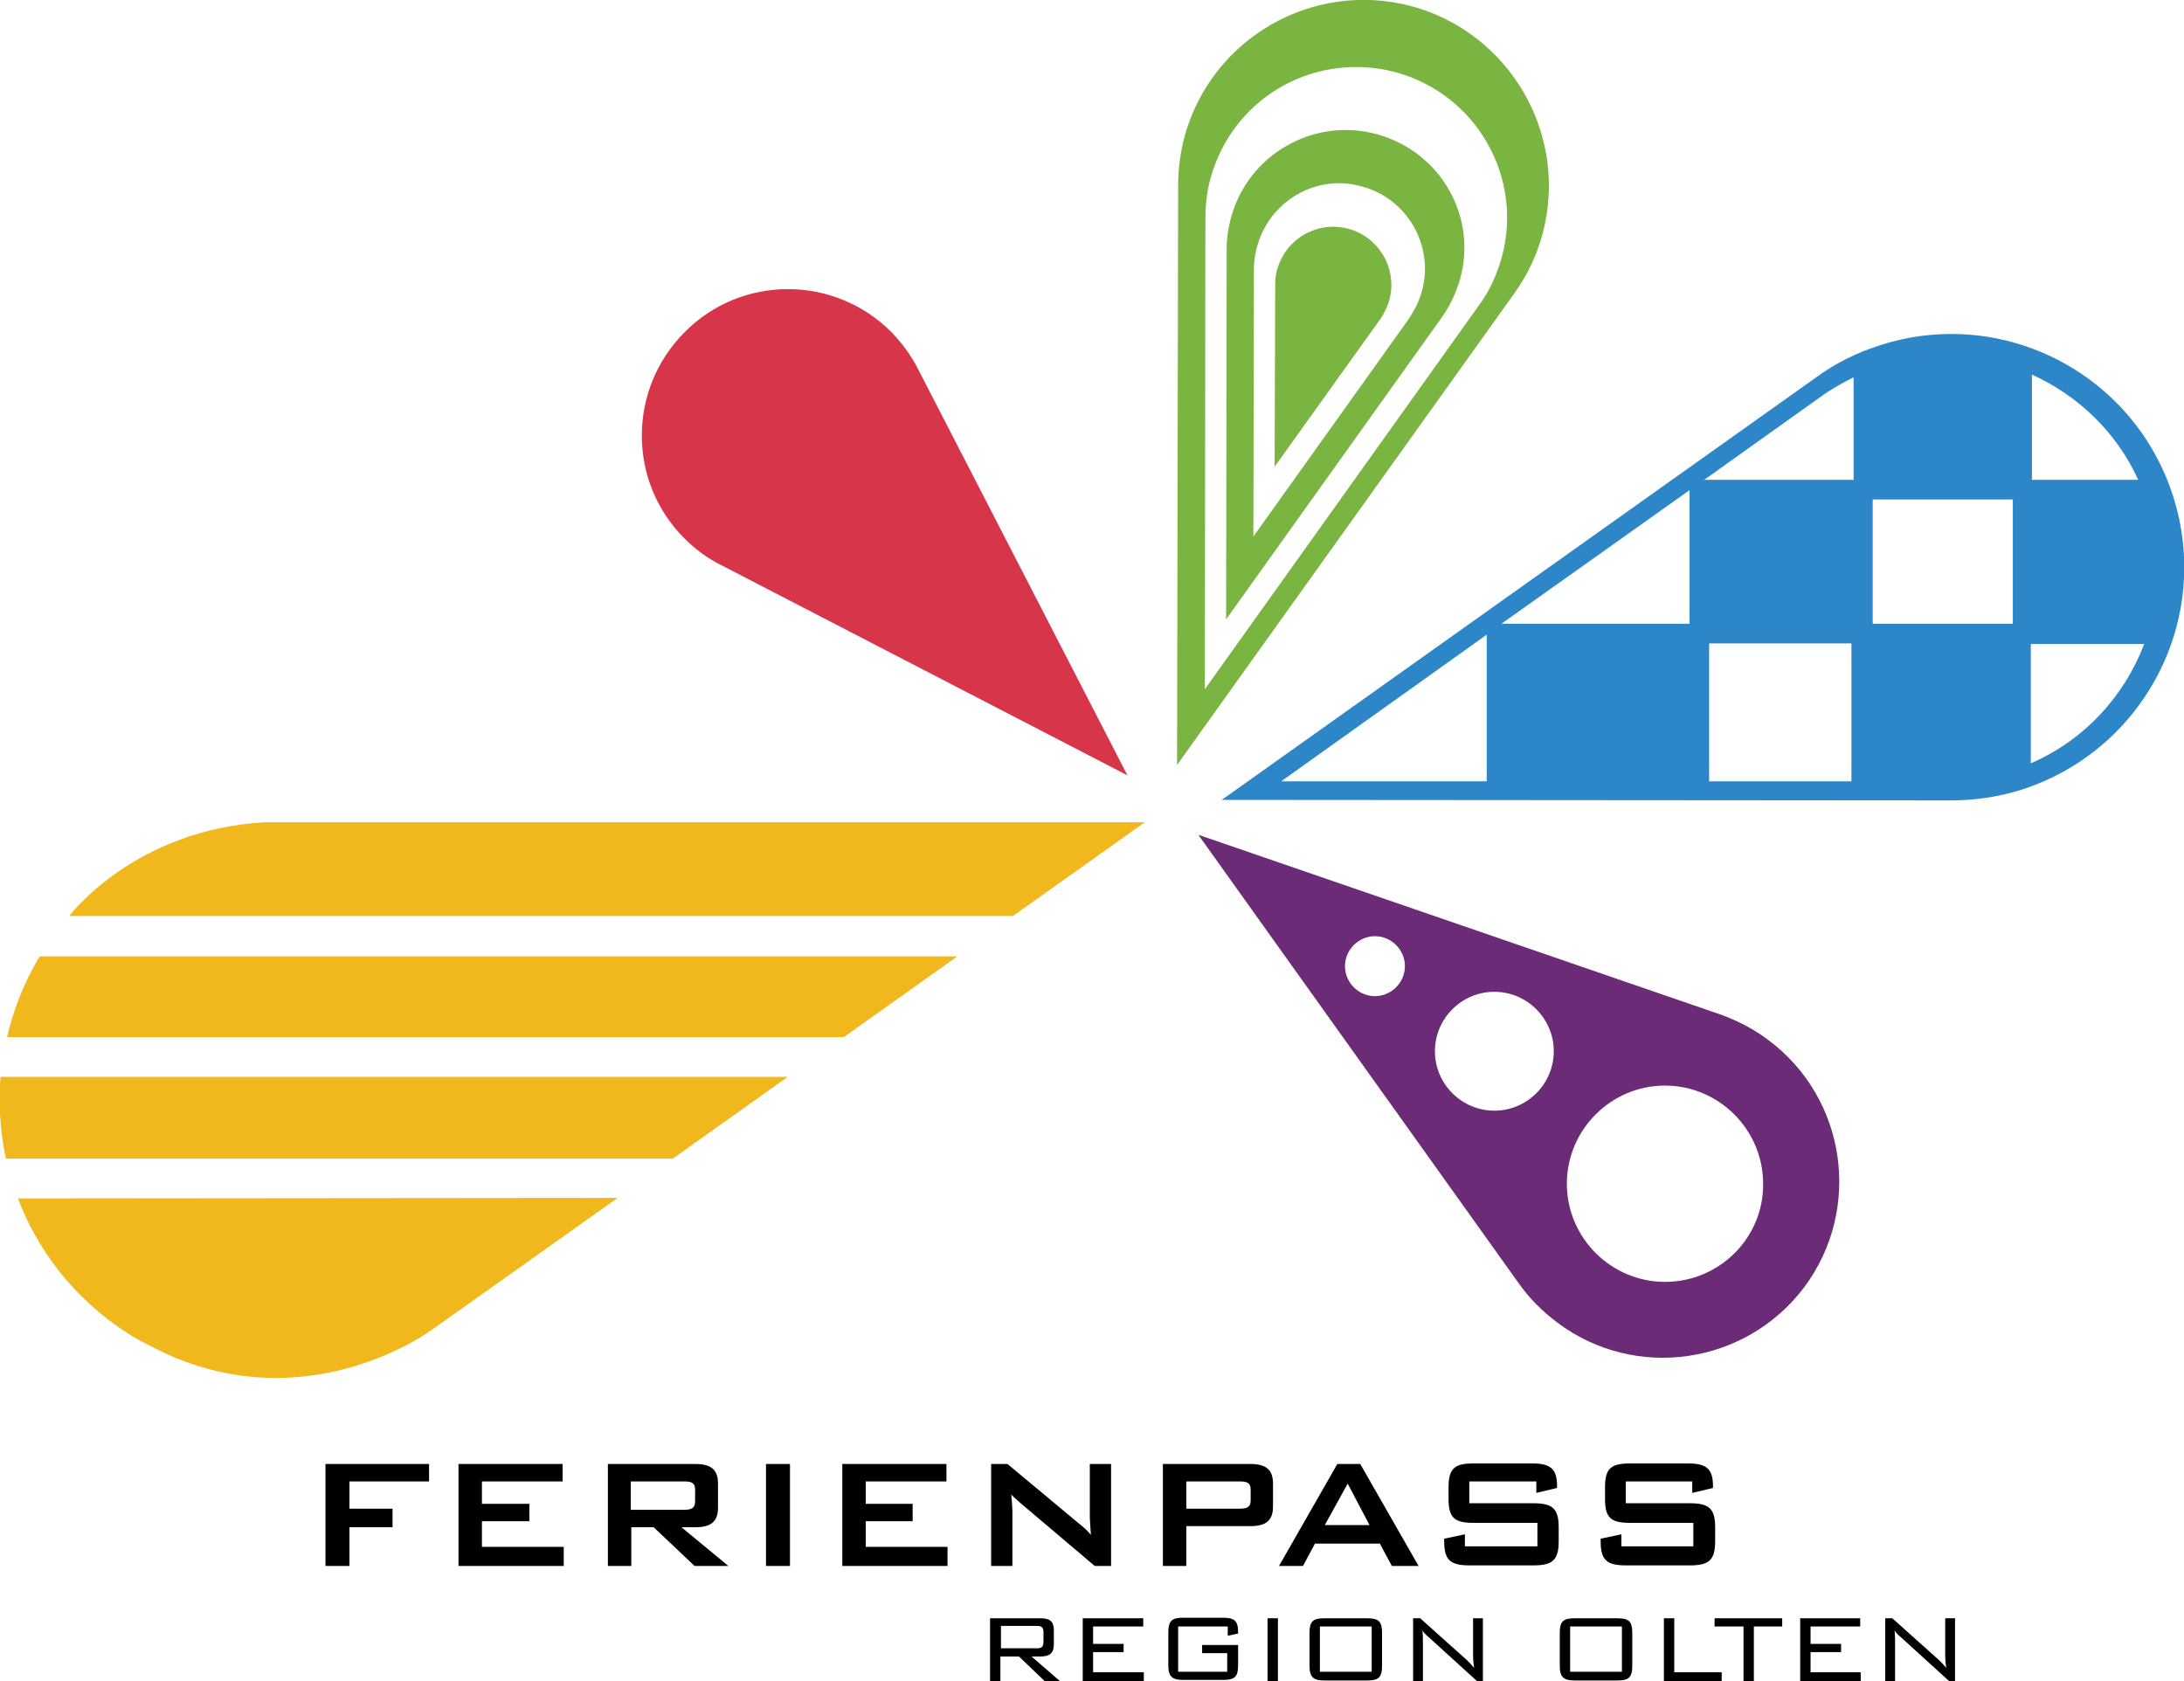 <svg version="1.1" id="Ebene_1" xmlns="http://www.w3.org/2000/svg" x="0" y="0" viewBox="0 0 400.6 308.3" xml:space="preserve"><style>.st2{fill:#7ab542}</style><path d="M48.7 150.8c-24.1 1.3-36 17.2-36 17.2h173.1l24.2-17.2H48.7zM1.3 190.2h153.5l20.8-14.8H7.3c-4.5 7.3-6 14.8-6 14.8m-.2 22.3h122.3l21.1-15H.1c-.7 8.2 1 15 1 15m26 34.1c28.1 15.2 52.1-2.7 52.1-2.7l34.1-24.2-110 .1c7.3 19.4 23.8 26.8 23.8 26.8" fill="#f0b81c"/><path d="M206.8 142.2l-38.4-74.5c-1.2-2.4-2.9-4.7-4.9-6.8-10.5-10.5-27.5-10.5-37.9 0-10.5 10.5-10.5 27.5 0 37.9 2 2 4.3 3.7 6.8 4.9l74.4 38.5z" fill="#d73549"/><path class="st2" d="M260.5 1.6c-17.9-5.7-37 4.1-42.8 22-1.1 3.5-1.6 7-1.6 10.5l-.2 106.2 61.8-86.4c2-2.8 3.7-6 4.8-9.5 5.7-17.9-4.2-37-22-42.8m14.6 46.8c-.9 2.8-2.2 5.4-3.9 7.7L221 126.4l.1-86.4c0-2.9.4-5.8 1.3-8.5 3.7-11.5 14.3-19.2 26.3-19.2 2.9 0 5.7.4 8.5 1.3 14.6 4.7 22.6 20.3 17.9 34.8"/><path class="st2" d="M253.5 24.9c-11.4-3.7-23.7 2.6-27.4 14-.7 2.2-1.1 4.5-1.1 6.7l-.1 68 39.5-55.3c1.3-1.8 2.3-3.8 3.1-6.1 3.8-11.4-2.5-23.6-14-27.3m7.1 29.2c-.5 1.6-1.3 3-2.2 4.4l-28.5 39.9.1-49.1c0-1.6.3-3.3.8-4.8 2.1-6.5 8.1-10.9 14.9-10.9 1.6 0 3.2.3 4.8.8 8.2 2.6 12.8 11.5 10.1 19.7"/><path class="st2" d="M247.8 42.1c-5.6-1.8-11.6 1.3-13.4 6.9-.4 1.1-.5 2.2-.5 3.3l-.1 33.3 19.4-27.1c.6-.9 1.1-1.9 1.5-3 1.8-5.6-1.3-11.6-6.9-13.4"/><path d="M324.3 190.7c-2.8-2.1-5.8-3.6-8.9-4.7l-95.6-32.9 58.8 82.3c1.9 2.7 4.3 5.1 7.1 7.2 14.3 10.7 34.6 7.7 45.3-6.6 10.6-14.3 7.7-34.6-6.7-45.3m-72.1-8c-3 0-5.5-2.5-5.5-5.5s2.5-5.5 5.5-5.5 5.5 2.5 5.5 5.5-2.5 5.5-5.5 5.5m21.9 21c-6 0-10.9-4.9-10.9-10.9s4.9-10.9 10.9-10.9 10.9 4.9 10.9 10.9-4.9 10.9-10.9 10.9m31.3 31.4c-9.9 0-18-8.1-18-18s8.1-18 18-18 18 8.1 18 18c.1 9.9-8 18-18 18" fill="#6b2b77"/><path d="M398.6 91c-7.2-22.5-31.2-34.9-53.7-27.7-4.4 1.4-8.4 3.4-11.9 6l-108.9 77.4 133.6.1c4.4 0 8.8-.6 13.2-2 22.5-7.3 34.9-31.3 27.7-53.8m-6.4-3h-19.5V68.7c8.4 3.8 15.5 10.5 19.5 19.3m-52.6 55.3h-26.1V118h26.1v25.3zm29.6-28.9h-25.7V91.6h25.7v22.8zm-35-41.8c1.8-1.3 3.8-2.4 5.8-3.4V88h-27.4l21.6-15.4zm-24.3 41.8h-34.5l34.5-24.5v24.5zm-37.2 2v26.9H235l37.7-26.9zm99.8 23.6v-21.9h20.8c-3.6 9.5-10.9 17.6-20.8 21.9" fill="#2d86c8"/><path d="M59.7 268.5h19v3.2H64.1v5H72v3.4h-7.9v7.1h-4.4zm24.4 0h19.1v3.2H88.4v4.1h8.7v3.2h-8.7v4.7h15v3.5H84.1zm27.4 0h16c2.9 0 4.2 1 4.2 3.6v4.4c0 2.6-1.3 3.6-4.2 3.6H125l8.6 7.1h-6.2l-7.5-7.1h-4.1v7.1h-4.3v-18.7zm4.2 3.2v5.2h9.8c1.3 0 2-.3 2-1.5v-2.2c0-1.2-.6-1.5-2-1.5h-9.8zm24.8-3.2h4.4v18.7h-4.4zm14 0h19.1v3.2h-14.8v4.1h8.6v3.2h-8.6v4.7h15v3.5h-19.3zm27.3 0h3l13.2 11c.8.6 1.5 1.3 2.1 2-.1-1.6-.2-2.6-.2-3.2v-9.8h3.9v18.7h-3l-13.7-11.6c-.5-.5-1.1-.9-1.6-1.5.1 1.4.2 2.4.2 3v10.1h-3.9v-18.7zm31.5 0h16c2.9 0 4.2 1 4.2 3.6v4.2c0 2.6-1.3 3.6-4.2 3.6h-11.7v7.3h-4.3v-18.7zm4.3 3.2v5h9.8c1.3 0 2-.3 2-1.5v-2c0-1.2-.6-1.5-2-1.5h-9.8zm27.7-3.2h4.2l10.7 18.7h-4.9l-2.2-4.1h-11.9l-2.2 4.1h-4.4l10.7-18.7zm5.9 11.2l-4-7.6-4.2 7.6h8.2zm18.3-8v4h11.7c3.5 0 4.7.9 4.7 4.4v2.6c0 3.5-1.2 4.4-4.7 4.4h-11.6c-3.5 0-4.7-.9-4.7-4.4v-.5l3.8-.8v2.2H282v-4.3h-11.7c-3.5 0-4.6-.9-4.6-4.4v-2.1c0-3.5 1.1-4.4 4.6-4.4H281c3.3 0 4.6.9 4.6 4.1v.4l-3.8.9v-2.1h-12.3zm28.7 0v4h11.7c3.5 0 4.7.9 4.7 4.4v2.6c0 3.5-1.2 4.4-4.7 4.4h-11.6c-3.5 0-4.7-.9-4.7-4.4v-.5l3.8-.8v2.2h13.2v-4.3H299c-3.5 0-4.6-.9-4.6-4.4v-2.1c0-3.5 1.1-4.4 4.6-4.4h10.6c3.3 0 4.6.9 4.6 4.1v.4l-3.8.9v-2.1h-12.2zm-116.5 25.1h9.2c1.7 0 2.4.6 2.4 2.2v2.6c0 1.6-.8 2.2-2.4 2.2h-1.7l5.2 4.5h-2.8l-4.7-4.5h-3.4v4.5h-1.9v-11.5zm1.9 1.5v4h6.6c.8 0 1.2-.2 1.2-1.2v-1.7c0-1-.4-1.2-1.2-1.2h-6.6zm15-1.5h11.1v1.5h-9.2v3.2h5.6v1.5h-5.6v3.7h9.3v1.6h-11.2zm17.5 1.5v8.3h9v-3.4h-4.6v-1.5h6.6v3.7c0 2.1-.6 2.7-2.7 2.7H217c-2 0-2.7-.6-2.7-2.7v-6c0-2.1.6-2.7 2.7-2.7h7.4c2 0 2.7.6 2.7 2.6v.3l-1.9.4v-1.7h-9.1zm16.4-1.5h1.9v11.5h-1.9zm10.4 0h7.9c2.1 0 2.7.6 2.7 2.7v6c0 2.1-.6 2.7-2.7 2.7h-7.9c-2 0-2.7-.6-2.7-2.7v-6c0-2.1.6-2.7 2.7-2.7m8.7 1.5h-9.5v8.3h9.5v-8.3zm7.7-1.5h1.2l8.6 7.7c.4.4.8.8 1.3 1.4-.2-1.1-.2-2-.2-2.8v-6.3h1.8v11.5h-1.1l-8.8-8c-.3-.3-.8-.6-1.2-1.3.1.8.1 1.7.1 2.5v6.8h-1.8v-11.5zm29.5 0h7.9c2.1 0 2.7.6 2.7 2.7v6c0 2.1-.6 2.7-2.7 2.7h-7.9c-2 0-2.7-.6-2.7-2.7v-6c0-2.1.6-2.7 2.7-2.7m8.7 1.5H288v8.3h9.5v-8.3zm7.7-1.5h1.9v9.9h8.7v1.6h-10.6zm16.5 11.5h-1.9v-10h-5.3v-1.5h12.4v1.5h-5.2zm8.5-11.5h11v1.5h-9.1v3.2h5.6v1.5h-5.6v3.7h9.2v1.6h-11.1zm15.7 0h1.2l8.6 7.7c.4.4.8.8 1.3 1.4-.2-1.1-.2-2-.2-2.8v-6.3h1.8v11.5h-1.1l-8.8-8c-.3-.3-.8-.6-1.2-1.3.1.8.1 1.7.1 2.5v6.8h-1.8v-11.5z"/></svg>